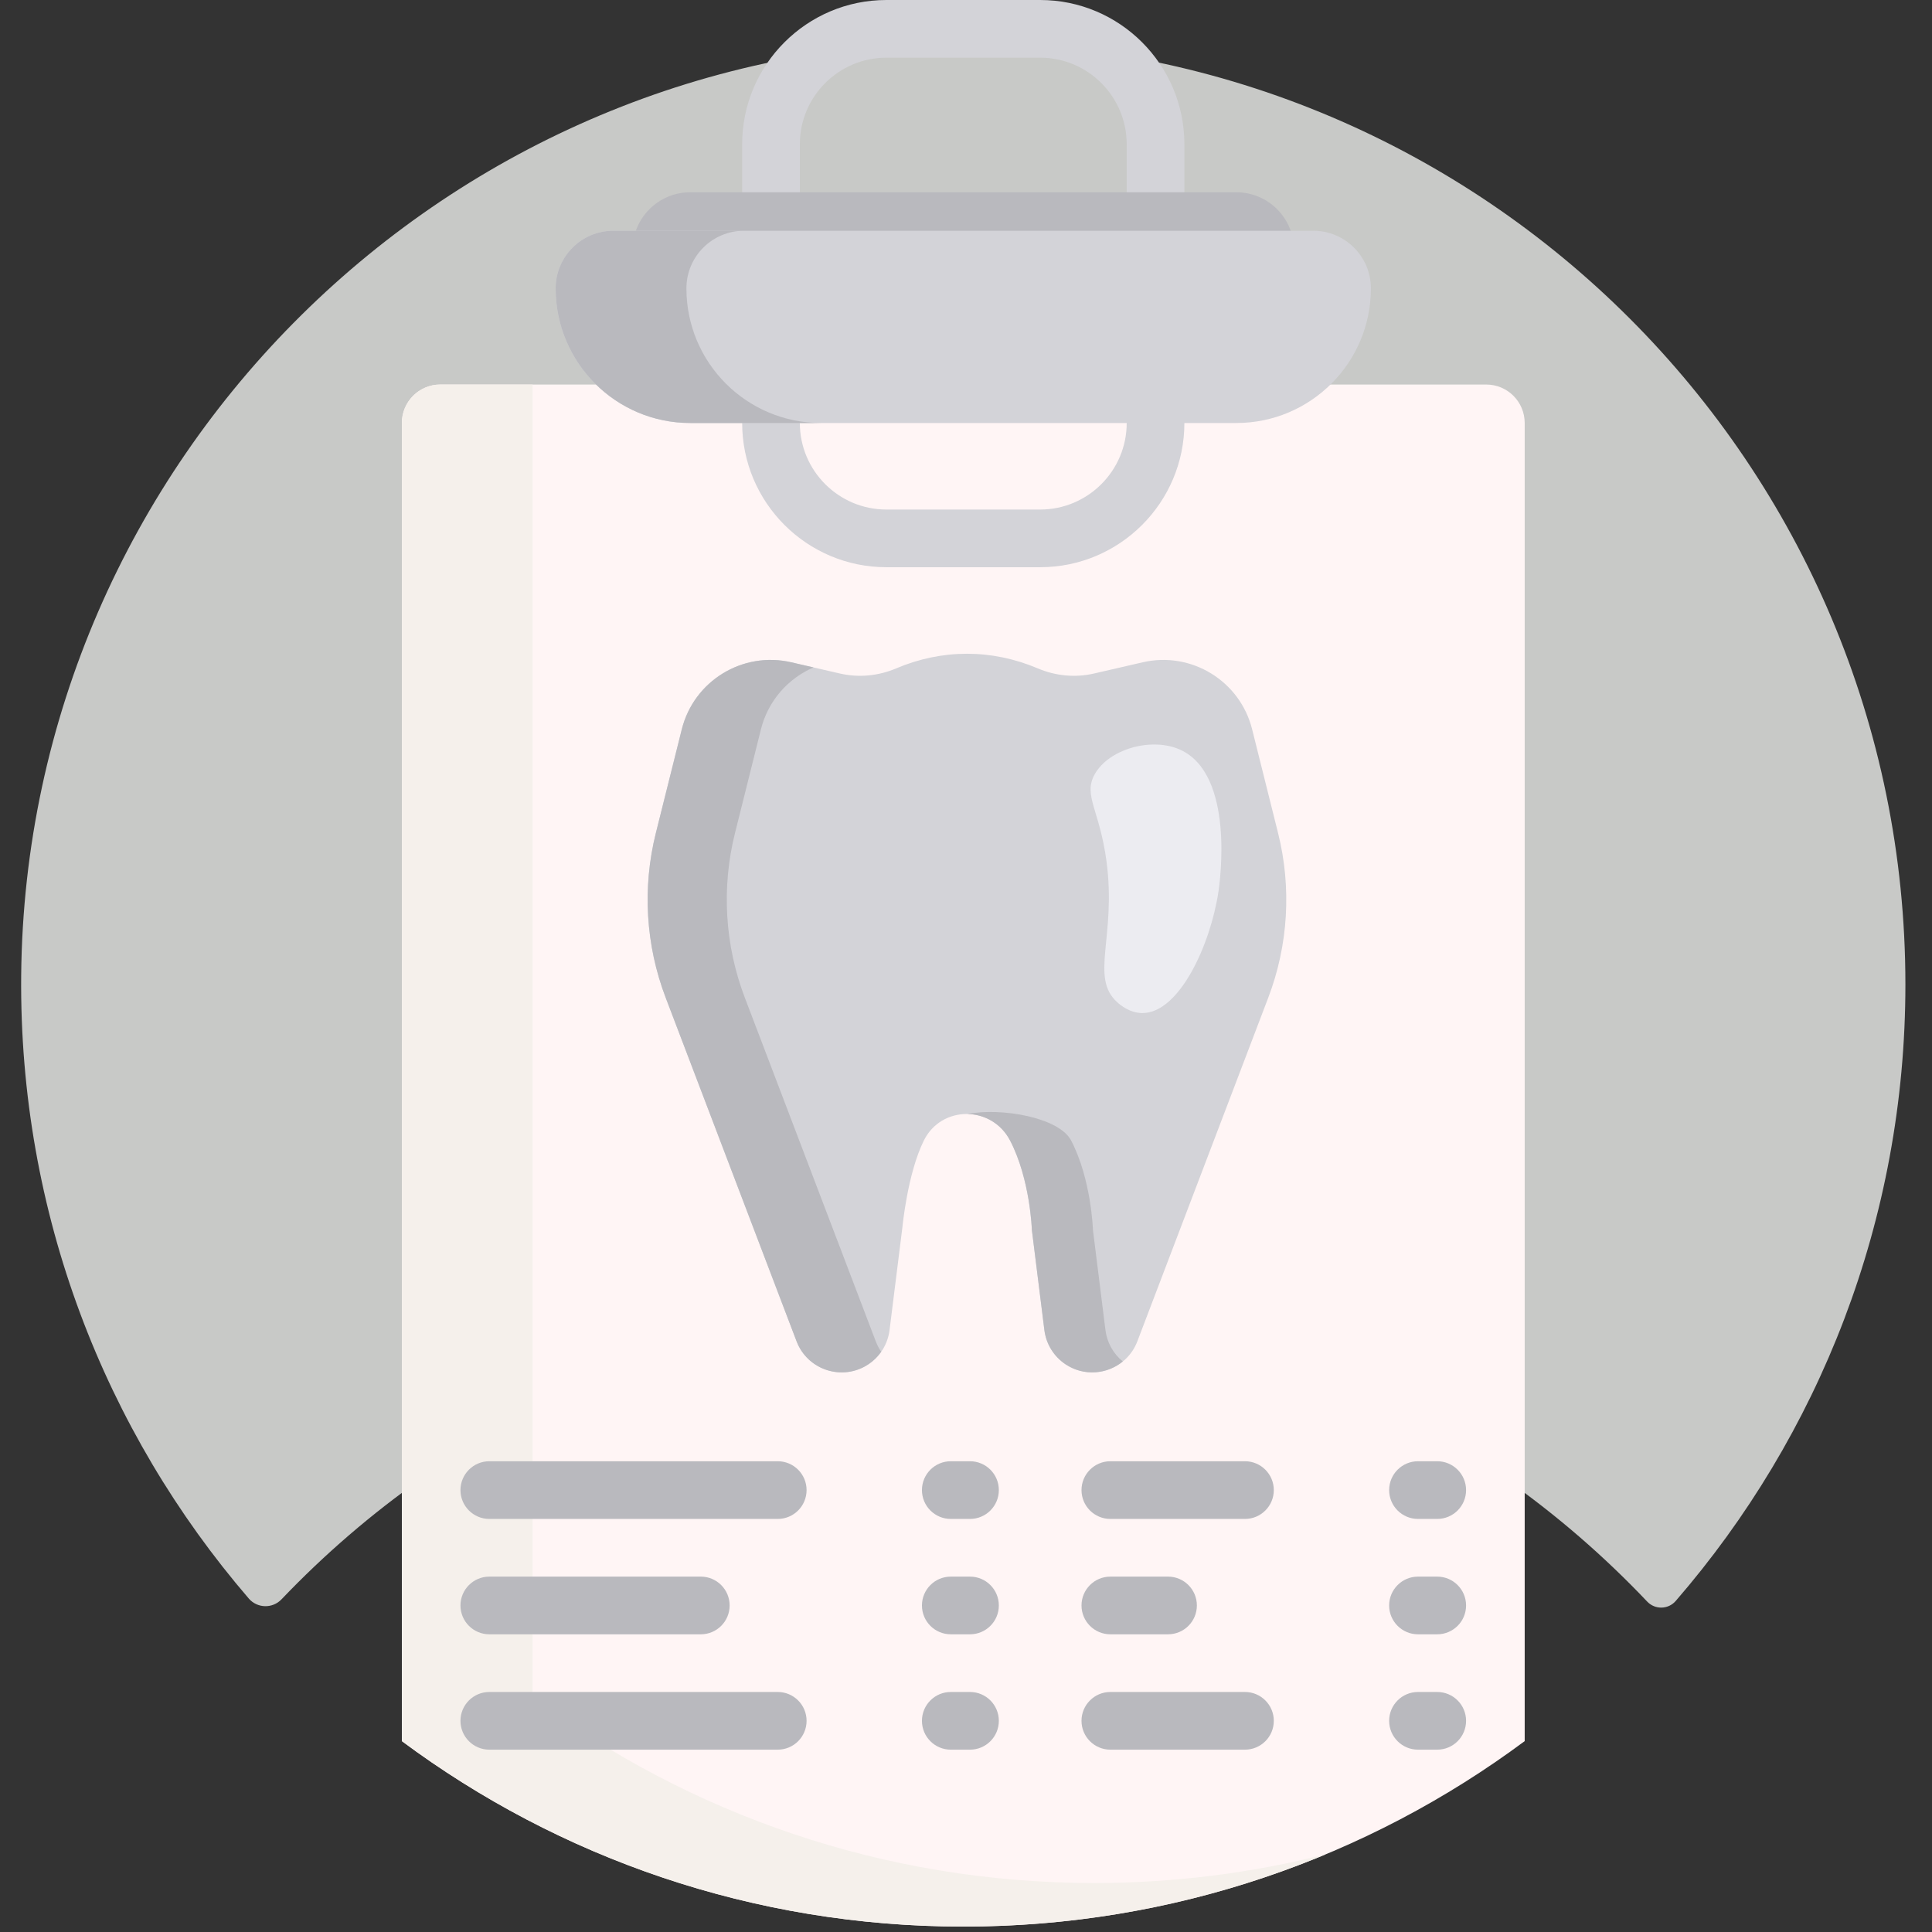 <svg xmlns="http://www.w3.org/2000/svg" width="56" height="56" viewBox="0 0 56 56" fill="none">
  <rect x="0" y="0" width="56" height="56" fill="#333333" stroke="none"/>
  <g clip-path="url(#clip0_185_1363)">
    <path d="M7.211 46.334C3.045 41.492 0.549 35.172 0.614 28.269C0.756 13.321 13.011 1.205 27.96 1.226C43.024 1.246 55.229 13.465 55.229 28.534C55.229 35.368 52.719 41.615 48.571 46.405C48.355 46.654 47.972 46.662 47.745 46.423C42.768 41.172 35.727 37.897 27.921 37.897C20.148 37.897 13.133 41.144 8.16 46.357C7.899 46.631 7.458 46.621 7.211 46.334Z" fill="#C8C9C7"/>
    <path d="M44.194 12.261V50.467C39.65 53.844 34.019 55.843 27.921 55.843C21.823 55.843 16.192 53.844 11.648 50.467V12.261C11.648 11.646 12.146 11.146 12.762 11.146H43.08C43.696 11.146 44.194 11.646 44.194 12.261Z" fill="#FFF5F5"/>
    <path d="M38.433 53.746C35.198 55.097 31.646 55.843 27.921 55.843C21.823 55.843 16.192 53.844 11.648 50.467V12.261C11.648 11.646 12.146 11.146 12.762 11.146H15.437V49.203C19.982 52.581 25.613 54.58 31.711 54.58C34.031 54.58 36.283 54.291 38.433 53.746Z" fill="#F5F0EB"/>
    <path d="M30.151 0H25.692C23.387 0 21.512 1.875 21.512 4.18V12.261C21.512 14.566 23.387 16.441 25.692 16.441H30.151C32.455 16.441 34.33 14.566 34.33 12.261V4.18C34.33 1.875 32.455 0 30.151 0ZM32.658 12.261C32.658 13.644 31.533 14.769 30.151 14.769H25.692C24.309 14.769 23.184 13.644 23.184 12.261V4.18C23.184 2.797 24.309 1.672 25.692 1.672H30.151C31.533 1.672 32.658 2.797 32.658 4.18V12.261Z" fill="#D3D3D8"/>
    <path d="M36.762 28.916L32.967 38.878C32.647 39.717 31.631 40.042 30.884 39.544C30.546 39.318 30.322 38.957 30.272 38.553L29.909 35.654C29.909 35.654 29.864 34.188 29.279 33.061C28.747 32.038 27.288 32.028 26.777 33.061C26.302 34.022 26.157 35.571 26.157 35.571L25.784 38.554C25.734 38.957 25.51 39.319 25.172 39.544C24.425 40.042 23.409 39.717 23.089 38.878L19.294 28.916C18.714 27.393 18.615 25.729 19.01 24.148L19.762 21.14C20.113 19.736 21.524 18.871 22.935 19.197L24.345 19.522C24.891 19.648 25.461 19.592 25.977 19.373C27.311 18.808 28.745 18.808 30.079 19.373C30.595 19.592 31.165 19.648 31.711 19.522L33.121 19.197C34.532 18.871 35.943 19.736 36.294 21.14L37.046 24.148C37.441 25.729 37.342 27.393 36.762 28.916Z" fill="#D3D3D8"/>
    <path d="M25.384 38.878C25.425 38.988 25.479 39.089 25.543 39.181C25.444 39.322 25.319 39.446 25.172 39.544C24.425 40.042 23.409 39.717 23.089 38.878L19.294 28.915C18.714 27.392 18.615 25.728 19.01 24.147L19.762 21.14C20.113 19.735 21.524 18.871 22.935 19.197L23.58 19.346C22.847 19.663 22.265 20.306 22.056 21.14L21.304 24.148C20.909 25.728 21.008 27.393 21.588 28.915L25.384 38.878ZM32.042 38.553L31.68 35.654C31.68 35.654 31.635 34.188 31.049 33.061C30.699 32.387 29.022 32.097 28.042 32.29C28.53 32.299 29.017 32.557 29.279 33.061C29.865 34.188 29.91 35.654 29.91 35.654L30.272 38.553C30.322 38.957 30.546 39.318 30.884 39.544C31.418 39.9 32.089 39.835 32.545 39.463L32.545 39.463C32.268 39.237 32.087 38.912 32.042 38.553Z" fill="#B9B9BE"/>
    <path d="M35.317 25.848C35.088 27.374 34.187 29.361 33.117 29.364C32.741 29.365 32.461 29.12 32.387 29.054C31.577 28.327 32.37 27.157 32.07 24.946C31.868 23.463 31.388 23.052 31.732 22.44C32.145 21.707 33.385 21.357 34.211 21.732C35.789 22.449 35.362 25.547 35.317 25.848Z" fill="#ECECF1"/>
    <path d="M23.379 43.191C23.379 43.653 23.005 44.027 22.543 44.027H14.183C13.722 44.027 13.347 43.653 13.347 43.191C13.347 42.73 13.722 42.355 14.183 42.355H22.543C23.005 42.355 23.379 42.73 23.379 43.191ZM28.116 42.355H27.559C27.097 42.355 26.723 42.73 26.723 43.191C26.723 43.653 27.097 44.027 27.559 44.027H28.116C28.578 44.027 28.952 43.653 28.952 43.191C28.952 42.73 28.578 42.355 28.116 42.355ZM28.116 45.699H27.559C27.097 45.699 26.723 46.074 26.723 46.535C26.723 46.997 27.097 47.371 27.559 47.371H28.116C28.578 47.371 28.952 46.997 28.952 46.535C28.952 46.074 28.578 45.699 28.116 45.699ZM28.116 49.043H27.559C27.097 49.043 26.723 49.417 26.723 49.879C26.723 50.341 27.097 50.715 27.559 50.715H28.116C28.578 50.715 28.952 50.341 28.952 49.879C28.952 49.417 28.578 49.043 28.116 49.043ZM22.543 49.043H14.183C13.722 49.043 13.347 49.417 13.347 49.879C13.347 50.341 13.722 50.715 14.183 50.715H22.543C23.005 50.715 23.379 50.341 23.379 49.879C23.379 49.417 23.005 49.043 22.543 49.043ZM20.314 45.699H14.183C13.722 45.699 13.347 46.074 13.347 46.535C13.347 46.997 13.722 47.371 14.183 47.371H20.314C20.775 47.371 21.149 46.997 21.149 46.535C21.149 46.074 20.775 45.699 20.314 45.699ZM36.086 42.355H32.184C31.723 42.355 31.348 42.73 31.348 43.191C31.348 43.653 31.723 44.027 32.184 44.027H36.086C36.547 44.027 36.922 43.653 36.922 43.191C36.922 42.73 36.547 42.355 36.086 42.355ZM41.659 42.355H41.101C40.64 42.355 40.265 42.73 40.265 43.191C40.265 43.653 40.64 44.027 41.101 44.027H41.659C42.12 44.027 42.495 43.653 42.495 43.191C42.495 42.73 42.12 42.355 41.659 42.355ZM41.659 45.699H41.101C40.64 45.699 40.265 46.074 40.265 46.535C40.265 46.997 40.64 47.371 41.101 47.371H41.659C42.12 47.371 42.495 46.997 42.495 46.535C42.495 46.074 42.12 45.699 41.659 45.699ZM41.659 49.043H41.101C40.64 49.043 40.265 49.417 40.265 49.879C40.265 50.341 40.64 50.715 41.101 50.715H41.659C42.12 50.715 42.495 50.341 42.495 49.879C42.495 49.417 42.12 49.043 41.659 49.043ZM36.086 49.043H32.184C31.723 49.043 31.348 49.417 31.348 49.879C31.348 50.341 31.723 50.715 32.184 50.715H36.086C36.547 50.715 36.922 50.341 36.922 49.879C36.922 49.417 36.547 49.043 36.086 49.043ZM33.856 45.699H32.184C31.723 45.699 31.348 46.074 31.348 46.535C31.348 46.997 31.723 47.371 32.184 47.371H33.856C34.318 47.371 34.692 46.997 34.692 46.535C34.692 46.074 34.318 45.699 33.856 45.699Z" fill="#B9B9BE"/>
    <path d="M37.507 7.245V9.474C37.507 10.398 36.758 11.146 35.835 11.146H20.007C19.084 11.146 18.335 10.398 18.335 9.474V7.245C18.335 6.322 19.084 5.573 20.007 5.573H35.835C36.758 5.573 37.507 6.322 37.507 7.245Z" fill="#B9B9BE"/>
    <path d="M35.835 12.261H20.007C17.853 12.261 16.106 10.514 16.106 8.359C16.106 7.436 16.855 6.688 17.778 6.688H38.064C38.987 6.688 39.736 7.436 39.736 8.359C39.736 10.514 37.989 12.261 35.835 12.261Z" fill="#D3D3D8"/>
    <path d="M23.797 12.261H20.007C17.853 12.261 16.106 10.514 16.106 8.359C16.106 7.436 16.855 6.688 17.778 6.688H21.568C20.644 6.688 19.896 7.436 19.896 8.359C19.896 10.514 21.642 12.261 23.797 12.261Z" fill="#B9B9BE"/>
  </g>
  <defs>
    <clipPath id="clip0_185_1363">
      <rect width="55.843" height="55.843" fill="white"/>
    </clipPath>
  </defs>
</svg>